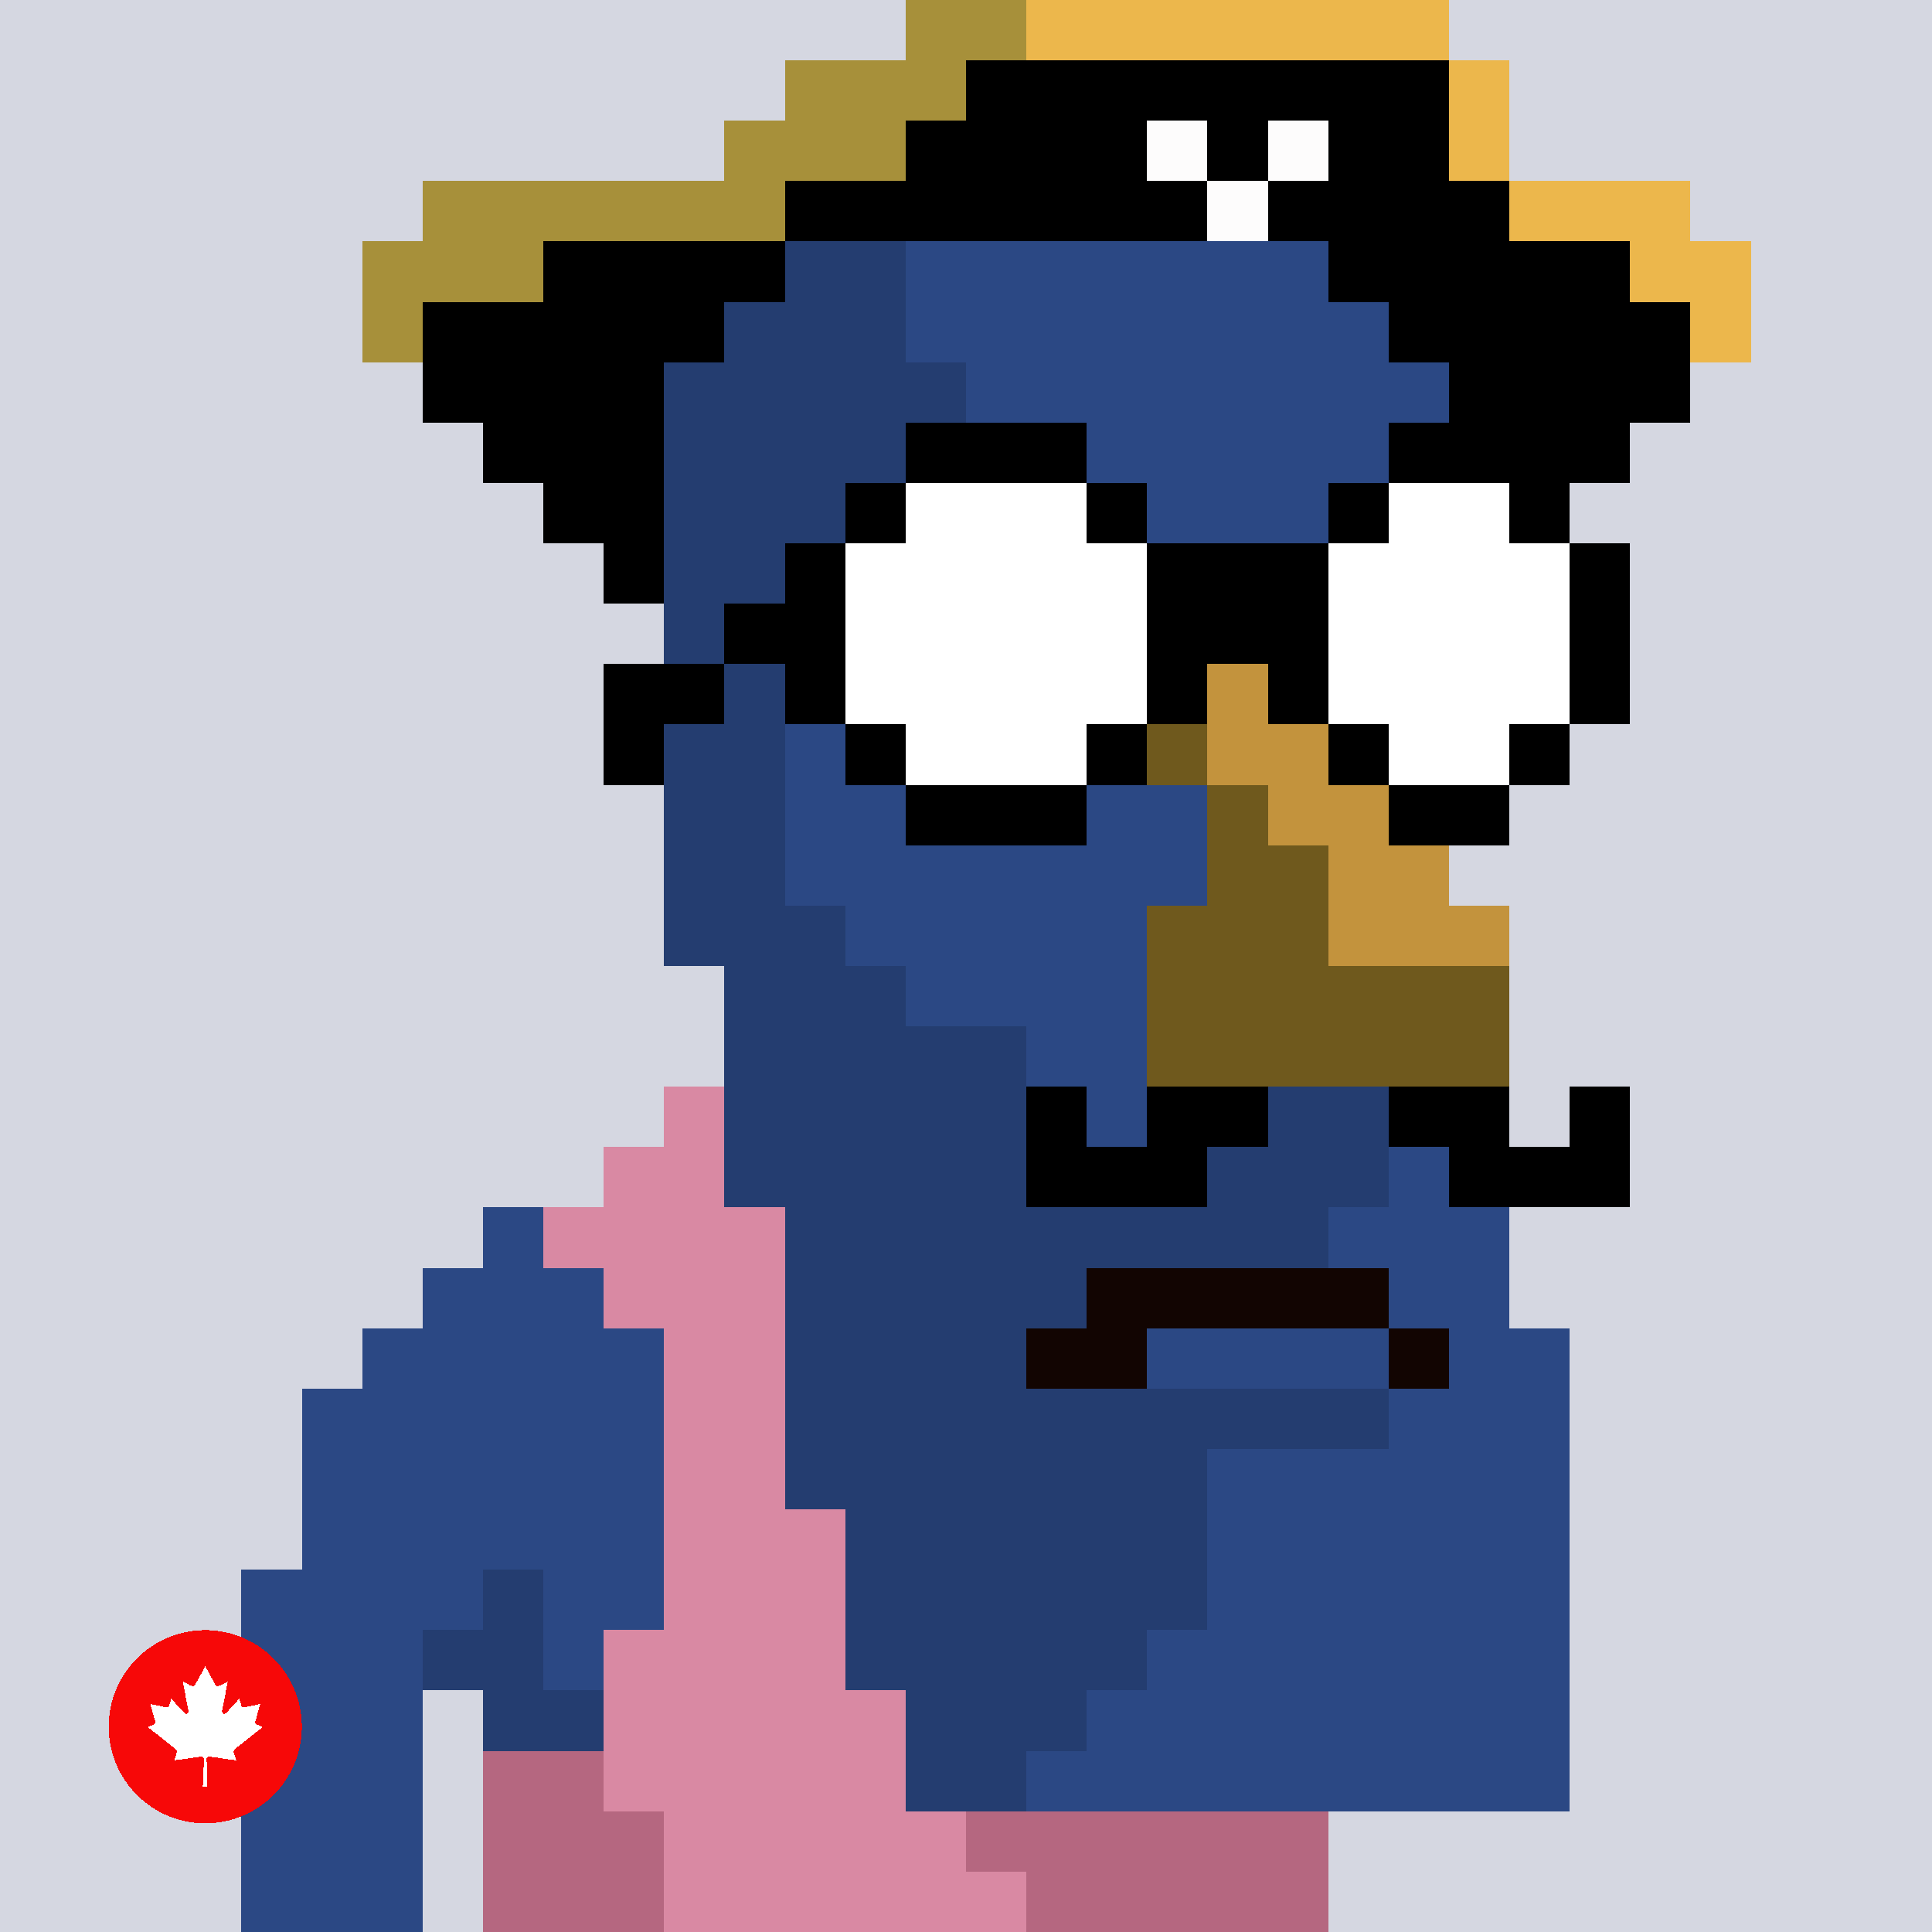<svg width="320" height="320" viewBox="0 0 320 320" xmlns="http://www.w3.org/2000/svg" shape-rendering="crispEdges"><rect width="100%" height="100%" fill="#d5d7e1"/><rect width="50" height="10" x="120" y="170" fill="#b56780"/><rect width="10" height="10" x="110" y="180" fill="#d989a3"/><rect width="60" height="10" x="120" y="180" fill="#b56780"/><rect width="20" height="10" x="100" y="190" fill="#d989a3"/><rect width="60" height="10" x="120" y="190" fill="#b56780"/><rect width="10" height="10" x="80" y="200" fill="#2b4884"/><rect width="40" height="10" x="90" y="200" fill="#d989a3"/><rect width="60" height="10" x="130" y="200" fill="#b56780"/><rect width="30" height="10" x="70" y="210" fill="#2b4884"/><rect width="30" height="10" x="100" y="210" fill="#d989a3"/><rect width="60" height="10" x="130" y="210" fill="#b56780"/><rect width="50" height="10" x="60" y="220" fill="#2b4884"/><rect width="20" height="10" x="110" y="220" fill="#d989a3"/><rect width="70" height="10" x="130" y="220" fill="#b56780"/><rect width="60" height="10" x="50" y="230" fill="#2b4884"/><rect width="20" height="10" x="110" y="230" fill="#d989a3"/><rect width="70" height="10" x="130" y="230" fill="#b56780"/><rect width="60" height="10" x="50" y="240" fill="#2b4884"/><rect width="20" height="10" x="110" y="240" fill="#d989a3"/><rect width="80" height="10" x="130" y="240" fill="#b56780"/><rect width="60" height="10" x="50" y="250" fill="#2b4884"/><rect width="30" height="10" x="110" y="250" fill="#d989a3"/><rect width="70" height="10" x="140" y="250" fill="#b56780"/><rect width="40" height="10" x="40" y="260" fill="#2b4884"/><rect width="10" height="10" x="80" y="260" fill="#243d70"/><rect width="20" height="10" x="90" y="260" fill="#2b4884"/><rect width="30" height="10" x="110" y="260" fill="#d989a3"/><rect width="80" height="10" x="140" y="260" fill="#b56780"/><rect width="30" height="10" x="40" y="270" fill="#2b4884"/><rect width="20" height="10" x="70" y="270" fill="#243d70"/><rect width="10" height="10" x="90" y="270" fill="#2b4884"/><rect width="40" height="10" x="100" y="270" fill="#d989a3"/><rect width="80" height="10" x="140" y="270" fill="#b56780"/><rect width="30" height="10" x="40" y="280" fill="#2b4884"/><rect width="20" height="10" x="80" y="280" fill="#243d70"/><rect width="50" height="10" x="100" y="280" fill="#d989a3"/><rect width="70" height="10" x="150" y="280" fill="#b56780"/><rect width="30" height="10" x="40" y="290" fill="#2b4884"/><rect width="20" height="10" x="80" y="290" fill="#b56780"/><rect width="50" height="10" x="100" y="290" fill="#d989a3"/><rect width="70" height="10" x="150" y="290" fill="#b56780"/><rect width="30" height="10" x="40" y="300" fill="#2b4884"/><rect width="30" height="10" x="80" y="300" fill="#b56780"/><rect width="50" height="10" x="110" y="300" fill="#d989a3"/><rect width="60" height="10" x="160" y="300" fill="#b56780"/><rect width="30" height="10" x="40" y="310" fill="#2b4884"/><rect width="30" height="10" x="80" y="310" fill="#b56780"/><rect width="60" height="10" x="110" y="310" fill="#d989a3"/><rect width="50" height="10" x="170" y="310" fill="#b56780"/><rect width="20" height="10" x="150" y="0" fill="#a7903a"/><rect width="70" height="10" x="170" y="0" fill="#ecb74c"/><rect width="30" height="10" x="130" y="10" fill="#a7903a"/><rect width="80" height="10" x="160" y="10" fill="#000000"/><rect width="10" height="10" x="240" y="10" fill="#ecb74c"/><rect width="30" height="10" x="120" y="20" fill="#a7903a"/><rect width="40" height="10" x="150" y="20" fill="#000000"/><rect width="10" height="10" x="190" y="20" fill="#fdfcfc"/><rect width="10" height="10" x="200" y="20" fill="#000000"/><rect width="10" height="10" x="210" y="20" fill="#fdfcfc"/><rect width="20" height="10" x="220" y="20" fill="#000000"/><rect width="10" height="10" x="240" y="20" fill="#ecb74c"/><rect width="60" height="10" x="70" y="30" fill="#a7903a"/><rect width="70" height="10" x="130" y="30" fill="#000000"/><rect width="10" height="10" x="200" y="30" fill="#fdfcfc"/><rect width="40" height="10" x="210" y="30" fill="#000000"/><rect width="30" height="10" x="250" y="30" fill="#ecb74c"/><rect width="30" height="10" x="60" y="40" fill="#a7903a"/><rect width="100" height="10" x="90" y="40" fill="#000000"/><rect width="10" height="10" x="190" y="40" fill="#fdfcfc"/><rect width="10" height="10" x="200" y="40" fill="#000000"/><rect width="10" height="10" x="210" y="40" fill="#fdfcfc"/><rect width="50" height="10" x="220" y="40" fill="#000000"/><rect width="20" height="10" x="270" y="40" fill="#ecb74c"/><rect width="10" height="10" x="60" y="50" fill="#a7903a"/><rect width="210" height="10" x="70" y="50" fill="#000000"/><rect width="10" height="10" x="280" y="50" fill="#ecb74c"/><rect width="100" height="10" x="70" y="60" fill="#000000"/><rect width="60" height="10" x="170" y="60" fill="#a2121b"/><rect width="50" height="10" x="230" y="60" fill="#000000"/><rect width="60" height="10" x="80" y="70" fill="#000000"/><rect width="30" height="10" x="140" y="70" fill="#610b10"/><rect width="10" height="10" x="230" y="70" fill="#a2121b"/><rect width="30" height="10" x="240" y="70" fill="#000000"/><rect width="30" height="10" x="90" y="80" fill="#000000"/><rect width="20" height="10" x="120" y="80" fill="#610b10"/><rect width="10" height="10" x="100" y="90" fill="#000000"/><rect width="10" height="10" x="110" y="90" fill="#610b10"/><rect width="20" height="10" x="130" y="40" fill="#243d70"/><rect width="70" height="10" x="150" y="40" fill="#2b4884"/><rect width="30" height="10" x="120" y="50" fill="#243d70"/><rect width="80" height="10" x="150" y="50" fill="#2b4884"/><rect width="50" height="10" x="110" y="60" fill="#243d70"/><rect width="80" height="10" x="160" y="60" fill="#2b4884"/><rect width="60" height="10" x="110" y="70" fill="#243d70"/><rect width="70" height="10" x="170" y="70" fill="#2b4884"/><rect width="60" height="10" x="110" y="80" fill="#243d70"/><rect width="70" height="10" x="170" y="80" fill="#2b4884"/><rect width="40" height="10" x="110" y="90" fill="#243d70"/><rect width="90" height="10" x="150" y="90" fill="#120502"/><rect width="20" height="10" x="110" y="100" fill="#243d70"/><rect width="100" height="10" x="130" y="100" fill="#120502"/><rect width="20" height="10" x="110" y="110" fill="#243d70"/><rect width="60" height="10" x="130" y="110" fill="#120502"/><rect width="20" height="10" x="190" y="110" fill="#2b4884"/><rect width="20" height="10" x="210" y="110" fill="#120502"/><rect width="20" height="10" x="110" y="120" fill="#243d70"/><rect width="20" height="10" x="130" y="120" fill="#2b4884"/><rect width="30" height="10" x="150" y="120" fill="#120502"/><rect width="10" height="10" x="180" y="120" fill="#2b4884"/><rect width="10" height="10" x="190" y="120" fill="#243d70"/><rect width="20" height="10" x="200" y="120" fill="#2b4884"/><rect width="10" height="10" x="220" y="120" fill="#120502"/><rect width="20" height="10" x="110" y="130" fill="#243d70"/><rect width="70" height="10" x="130" y="130" fill="#2b4884"/><rect width="10" height="10" x="200" y="130" fill="#243d70"/><rect width="20" height="10" x="210" y="130" fill="#2b4884"/><rect width="20" height="10" x="110" y="140" fill="#243d70"/><rect width="70" height="10" x="130" y="140" fill="#2b4884"/><rect width="20" height="10" x="200" y="140" fill="#243d70"/><rect width="20" height="10" x="220" y="140" fill="#2b4884"/><rect width="30" height="10" x="110" y="150" fill="#243d70"/><rect width="50" height="10" x="140" y="150" fill="#2b4884"/><rect width="30" height="10" x="190" y="150" fill="#243d70"/><rect width="30" height="10" x="220" y="150" fill="#2b4884"/><rect width="30" height="10" x="120" y="160" fill="#243d70"/><rect width="40" height="10" x="150" y="160" fill="#2b4884"/><rect width="10" height="10" x="190" y="160" fill="#243d70"/><rect width="50" height="10" x="200" y="160" fill="#120502"/><rect width="50" height="10" x="120" y="170" fill="#243d70"/><rect width="20" height="10" x="170" y="170" fill="#2b4884"/><rect width="60" height="10" x="190" y="170" fill="#120502"/><rect width="50" height="10" x="120" y="180" fill="#243d70"/><rect width="20" height="10" x="170" y="180" fill="#2b4884"/><rect width="50" height="10" x="190" y="180" fill="#243d70"/><rect width="110" height="10" x="120" y="190" fill="#243d70"/><rect width="20" height="10" x="230" y="190" fill="#2b4884"/><rect width="90" height="10" x="130" y="200" fill="#243d70"/><rect width="30" height="10" x="220" y="200" fill="#2b4884"/><rect width="50" height="10" x="130" y="210" fill="#243d70"/><rect width="50" height="10" x="180" y="210" fill="#120502"/><rect width="20" height="10" x="230" y="210" fill="#2b4884"/><rect width="40" height="10" x="130" y="220" fill="#243d70"/><rect width="20" height="10" x="170" y="220" fill="#120502"/><rect width="40" height="10" x="190" y="220" fill="#2b4884"/><rect width="10" height="10" x="230" y="220" fill="#120502"/><rect width="20" height="10" x="240" y="220" fill="#2b4884"/><rect width="100" height="10" x="130" y="230" fill="#243d70"/><rect width="30" height="10" x="230" y="230" fill="#2b4884"/><rect width="70" height="10" x="130" y="240" fill="#243d70"/><rect width="60" height="10" x="200" y="240" fill="#2b4884"/><rect width="60" height="10" x="140" y="250" fill="#243d70"/><rect width="60" height="10" x="200" y="250" fill="#2b4884"/><rect width="60" height="10" x="140" y="260" fill="#243d70"/><rect width="60" height="10" x="200" y="260" fill="#2b4884"/><rect width="50" height="10" x="140" y="270" fill="#243d70"/><rect width="70" height="10" x="190" y="270" fill="#2b4884"/><rect width="30" height="10" x="150" y="280" fill="#243d70"/><rect width="80" height="10" x="180" y="280" fill="#2b4884"/><rect width="20" height="10" x="150" y="290" fill="#243d70"/><rect width="90" height="10" x="170" y="290" fill="#2b4884"/><rect width="30" height="10" x="150" y="70" fill="#000000"/><rect width="20" height="10" x="230" y="70" fill="#000000"/><rect width="10" height="10" x="140" y="80" fill="#000000"/><rect width="30" height="10" x="150" y="80" fill="#ffffff"/><rect width="10" height="10" x="180" y="80" fill="#000000"/><rect width="10" height="10" x="220" y="80" fill="#000000"/><rect width="20" height="10" x="230" y="80" fill="#ffffff"/><rect width="10" height="10" x="250" y="80" fill="#000000"/><rect width="10" height="10" x="130" y="90" fill="#000000"/><rect width="50" height="10" x="140" y="90" fill="#ffffff"/><rect width="30" height="10" x="190" y="90" fill="#000000"/><rect width="40" height="10" x="220" y="90" fill="#ffffff"/><rect width="10" height="10" x="260" y="90" fill="#000000"/><rect width="20" height="10" x="120" y="100" fill="#000000"/><rect width="50" height="10" x="140" y="100" fill="#ffffff"/><rect width="30" height="10" x="190" y="100" fill="#000000"/><rect width="40" height="10" x="220" y="100" fill="#ffffff"/><rect width="10" height="10" x="260" y="100" fill="#000000"/><rect width="20" height="10" x="100" y="110" fill="#000000"/><rect width="10" height="10" x="130" y="110" fill="#000000"/><rect width="50" height="10" x="140" y="110" fill="#ffffff"/><rect width="10" height="10" x="190" y="110" fill="#000000"/><rect width="10" height="10" x="200" y="110" fill="#c3933d"/><rect width="10" height="10" x="210" y="110" fill="#000000"/><rect width="40" height="10" x="220" y="110" fill="#ffffff"/><rect width="10" height="10" x="260" y="110" fill="#000000"/><rect width="10" height="10" x="100" y="120" fill="#000000"/><rect width="10" height="10" x="140" y="120" fill="#000000"/><rect width="30" height="10" x="150" y="120" fill="#ffffff"/><rect width="10" height="10" x="180" y="120" fill="#000000"/><rect width="10" height="10" x="190" y="120" fill="#6f591d"/><rect width="20" height="10" x="200" y="120" fill="#c3933d"/><rect width="10" height="10" x="220" y="120" fill="#000000"/><rect width="20" height="10" x="230" y="120" fill="#ffffff"/><rect width="10" height="10" x="250" y="120" fill="#000000"/><rect width="30" height="10" x="150" y="130" fill="#000000"/><rect width="10" height="10" x="200" y="130" fill="#6f591d"/><rect width="20" height="10" x="210" y="130" fill="#c3933d"/><rect width="20" height="10" x="230" y="130" fill="#000000"/><rect width="20" height="10" x="200" y="140" fill="#6f591d"/><rect width="20" height="10" x="220" y="140" fill="#c3933d"/><rect width="30" height="10" x="190" y="150" fill="#6f591d"/><rect width="30" height="10" x="220" y="150" fill="#c3933d"/><rect width="60" height="10" x="190" y="160" fill="#6f591d"/><rect width="60" height="10" x="190" y="170" fill="#6f591d"/><rect width="10" height="10" x="170" y="180" fill="#000000"/><rect width="20" height="10" x="190" y="180" fill="#000000"/><rect width="20" height="10" x="230" y="180" fill="#000000"/><rect width="10" height="10" x="260" y="180" fill="#000000"/><rect width="30" height="10" x="170" y="190" fill="#000000"/><rect width="30" height="10" x="240" y="190" fill="#000000"/><svg x='18' y='270' width='32px' height='32px' viewBox='0 0 32 32'><g fill='none' fill-rule='evenodd'><circle cx='16' cy='16' fill='#f70808' r='16'/><path d='M16 6l-1.66 3.016c-.188.328-.525.298-.863.115l-1.2-.607.894 4.633c.189.847-.415.847-.713.48L10.36 11.35l-.34 1.162c-.04.153-.212.313-.471.275l-2.65-.544.695 2.468c.15.549.266.776-.15.92l-.945.434 4.563 3.612a.575.575 0 01.208.605l-.4 1.278c1.572-.177 2.98-.442 4.552-.606.139-.014.371.209.37.366L15.585 26h.764l-.12-4.67c-.001-.157.21-.39.348-.376 1.572.164 2.98.43 4.551.606l-.399-1.278a.574.574 0 01.208-.605l4.563-3.612-.945-.433c-.416-.145-.3-.372-.15-.921l.696-2.468-2.651.544c-.259.038-.432-.122-.47-.275l-.341-1.162-2.097 2.288c-.298.366-.902.366-.713-.48l.895-4.634-1.201.607c-.338.183-.675.213-.863-.115z' fill='#ffffff' fill-rule='nonzero'/></g></svg></svg>